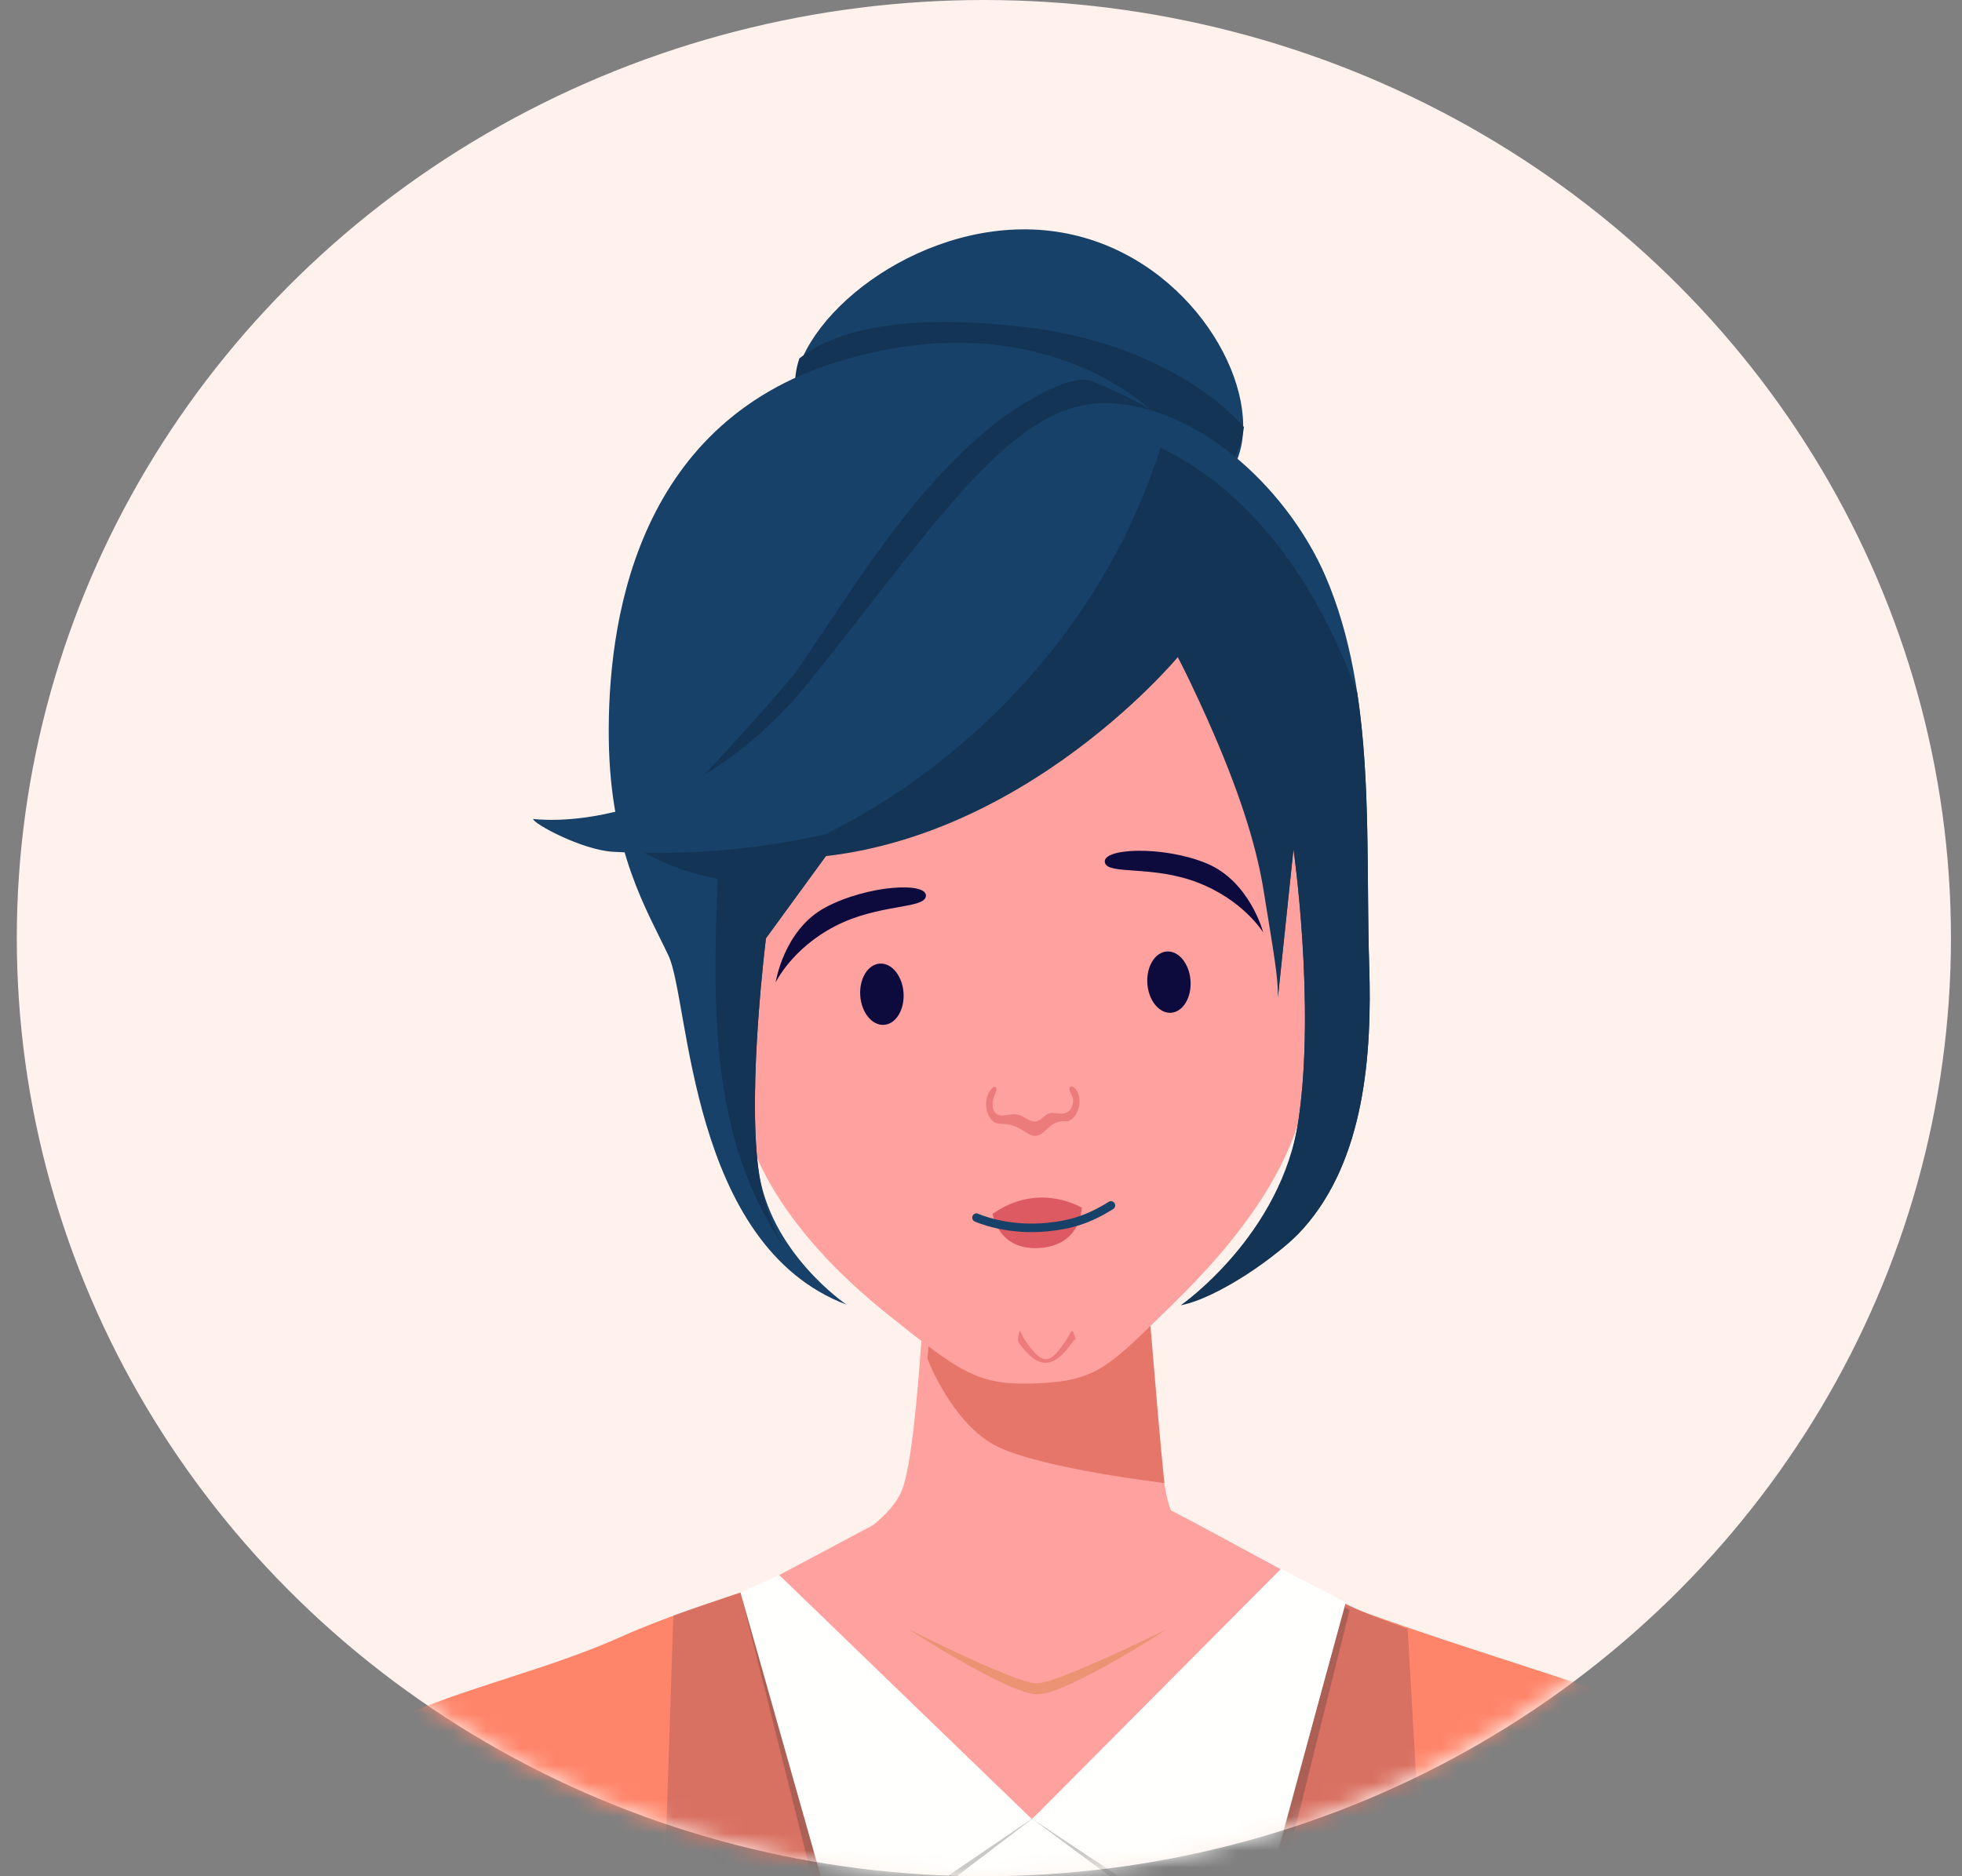 <svg width="115" height="110" viewBox="0 0 115 110" fill="none" xmlns="http://www.w3.org/2000/svg">
<rect x="0" y="0" width="115" height="110" fill="#808080" stroke="none"/>
<ellipse cx="57.669" cy="55" rx="56.684" ry="55" fill="#FFF1EC"/>
<mask id="mask0_11721_35046" style="mask-type:alpha" maskUnits="userSpaceOnUse" x="1" y="0" width="113" height="110">
<ellipse cx="57.5" cy="55" rx="56.5" ry="55" fill="white"/>
</mask>
<g mask="url(#mask0_11721_35046)">
<path fill-rule="evenodd" clip-rule="evenodd" d="M22.841 100.941C19.828 101.44 16.047 113.318 15.585 126.497C15.242 136.287 11.537 156.591 15.445 170.09C21.572 170.28 29.052 162.203 32.721 158.955C31.439 139.47 36.757 109.334 34.338 106.97C30.351 103.071 24.679 100.771 22.725 101.094" fill="#FF856A"/>
<path fill-rule="evenodd" clip-rule="evenodd" d="M59.66 98.675L59.778 98.783C59.71 98.783 59.634 98.783 59.558 98.774L59.66 98.675Z" fill="#EB9372"/>
<path fill-rule="evenodd" clip-rule="evenodd" d="M76.805 95.972C76.339 95.764 74.008 101.778 71.262 107.795C68.38 114.108 65.042 120.422 62.924 119.539C60.381 120.456 55.818 113.394 51.843 106.333C48.061 99.612 44.813 92.891 44.348 93.048L51.184 89.409C51.91 88.807 52.568 88.147 52.889 87.305C53.902 84.64 54.366 71.816 54.366 71.816H67.094C67.094 71.816 67.684 86.62 68.638 88.551L69.946 89.236L78.2 93.692L76.805 95.972Z" fill="#FFA19F"/>
<path fill-rule="evenodd" clip-rule="evenodd" d="M68.247 86.946C67.773 82.267 67.094 73.469 67.094 73.469H54.359C54.359 73.469 54.819 75.015 54.359 79.655C54.359 79.655 55.816 83.529 58.489 84.822C61.162 86.114 68.247 86.946 68.247 86.946Z" fill="#E6766A"/>
<path fill-rule="evenodd" clip-rule="evenodd" d="M60.845 81.101C57.344 81.263 56.359 80.523 52.023 77.052C47.687 73.581 43.399 68.671 43.202 63.017L42.766 50.55C42.485 42.511 49.748 35.734 58.989 35.411C59.137 35.406 65.107 35.194 65.254 35.193C71.424 35.117 71.043 38.18 73.965 42.515C75.325 44.532 76.139 46.87 76.227 49.382L76.663 61.89C76.86 67.521 72.474 72.822 68.736 76.468C64.999 80.115 64.346 80.939 60.845 81.101Z" fill="#FFA19F"/>
<path fill-rule="evenodd" clip-rule="evenodd" d="M58.67 32.233C51.417 31.367 45.992 27.059 46.554 22.611C47.117 18.162 54.322 12.672 61.576 13.538C68.829 14.403 73.383 21.295 72.821 25.744C72.259 30.193 65.923 33.098 58.67 32.233Z" fill="#174168"/>
<path fill-rule="evenodd" clip-rule="evenodd" d="M60.174 19.189C54.696 18.535 49.63 18.815 46.853 21.015C46.752 21.322 46.676 21.638 46.635 21.963C46.073 26.412 51.497 30.72 58.751 31.585C66.004 32.45 72.34 29.545 72.902 25.097C72.904 25.075 72.905 25.052 72.908 25.03C70.709 22.564 66.283 19.917 60.174 19.189Z" fill="#133454"/>
<path fill-rule="evenodd" clip-rule="evenodd" d="M49.061 21.219C37.142 24.893 35.598 36.718 35.684 43.352C35.772 49.985 37.944 53.381 39.186 56.035C40.427 58.688 40.374 72.994 49.618 76.488C49.618 76.488 45.079 73.429 44.447 68.508C43.816 63.586 44.896 55.01 44.896 55.01L67.456 24.061C67.456 24.061 60.98 17.544 49.061 21.219Z" fill="#174168"/>
<path fill-rule="evenodd" clip-rule="evenodd" d="M67.454 24.06C67.454 24.06 66.787 23.496 64.004 22.349C62.632 21.783 59.163 24.12 58.081 25.015C53.236 29.018 50.208 34.222 46.706 39.322C45.992 40.362 37.452 49.817 36.972 49.502C38.502 50.507 40.246 51.196 42.06 51.515C41.868 56.858 41.69 62.312 43.244 67.436C43.818 69.326 44.675 71.176 45.788 72.84C45.209 71.749 44.679 70.317 44.446 68.507C43.815 63.585 44.895 55.009 44.895 55.009L67.454 24.06Z" fill="#133454"/>
<path fill-rule="evenodd" clip-rule="evenodd" d="M69.204 38.124C69.204 38.124 58.587 48.884 41.213 49.928C39.518 50.03 37.758 50.04 35.938 49.938C34.117 49.835 31.257 48.291 31.247 48.012C31.247 48.012 39.954 49.257 47.467 39.916C54.979 30.576 59.462 23.285 65.16 23.642C70.678 23.989 75.641 29.034 77.688 33.777C80.678 40.708 80.012 49.245 80.253 56.633C80.419 61.758 80.005 67.961 76.39 72.023C74.949 73.642 73.023 74.71 70.873 75.123C70.873 75.123 75.117 72.424 76.112 65.638C77.107 58.852 75.815 49.778 75.815 49.778L74.899 58.514C74.899 58.514 75.769 49.21 66.877 34.791" fill="#174168"/>
<path fill-rule="evenodd" clip-rule="evenodd" d="M76.667 34.535C74.581 31.09 71.689 28.022 68.024 26.237C64.636 37.071 55.921 46.137 45.188 50.344C59.01 50.645 69.046 38.514 69.046 38.514C69.51 39.452 69.934 40.339 70.321 41.179C70.605 41.795 70.869 42.386 71.114 42.953C72.885 47.045 73.703 49.939 74.079 52.292C74.624 55.71 74.925 57.252 74.904 58.481L75.817 49.777C75.817 49.777 77.109 58.852 76.115 65.638C75.119 72.423 69.206 76.527 69.206 76.527C71.356 76.114 74.952 73.641 76.392 72.023C80.008 67.961 80.421 61.757 80.255 56.632C80.089 51.536 80.354 45.895 79.553 40.61C78.759 38.509 77.832 36.461 76.667 34.535Z" fill="#133454"/>
<path fill-rule="evenodd" clip-rule="evenodd" d="M94.313 114.788C94.465 115.539 94.769 116.257 95.064 116.975C97.453 122.949 94.978 128.135 92.378 134.159C90.589 138.301 87.221 141.503 85.246 145.571C83.027 150.151 83.533 155.787 83.812 160.705C83.938 163.02 85.765 169.517 88.027 175.337C86.708 175.423 61.825 174.924 61.825 174.924C61.825 174.924 38.581 174.924 34.246 174.924C29.911 174.924 34.97 173.322 35.29 172.505C37.56 166.729 39.155 160.342 38.581 154.12C38.176 149.705 36.041 145.843 33.965 141.957C32.522 139.267 31.112 136.568 30.327 133.656C28.918 128.441 30.825 124.381 31.821 119.364C32.716 114.858 29.306 111.087 27.027 107.547C26.74 107.093 23.533 101.688 22.723 101.094C22.773 101.003 22.816 100.954 22.824 100.937L22.832 100.929C27.221 98.916 31.998 97.934 36.362 95.978C37.721 95.368 39.13 94.84 40.556 94.336C41.814 93.891 43.089 93.478 44.346 93.049L60.467 106.639L77.296 93.28C78.25 93.717 79.161 94.234 80.149 94.592C85.756 96.624 93.707 98.965 99.395 101.094C100.047 102.015 98.094 105.059 97.402 105.934C96.305 107.32 95.435 108.872 94.845 110.522C94.347 111.892 94.034 113.361 94.313 114.788Z" fill="#FF856A"/>
<path opacity="0.16" fill-rule="evenodd" clip-rule="evenodd" d="M62.941 153.201L84.104 123.371L82.509 95.501C82.509 95.501 80.925 94.929 80.15 94.603C79.374 94.277 78.197 93.689 78.197 93.689L62.941 153.201Z" fill="#0D0A3E"/>
<path fill-rule="evenodd" clip-rule="evenodd" d="M62.71 154.069L43.453 93.366C43.951 93.193 43.587 93.305 44.346 93.049L60.467 106.639L60.492 106.615L77.296 93.28C78.25 93.717 77.896 93.486 78.85 93.924L62.71 154.069Z" fill="#FFFFFE"/>
<path opacity="0.16" fill-rule="evenodd" clip-rule="evenodd" d="M38.516 123.64L39.467 94.693L43.406 93.365L50.582 115.622L62.185 152.648" fill="#0D0A3E"/>
<path opacity="0.272" fill-rule="evenodd" clip-rule="evenodd" d="M43.406 93.366C44.174 93.102 43.584 93.305 44.344 93.049L60.465 106.639L60.49 106.615L60.498 106.639L48.93 115.429L43.406 93.366Z" fill="#363636"/>
<path opacity="0.272" fill-rule="evenodd" clip-rule="evenodd" d="M73.63 116.35L79.104 94.402C79.104 94.402 77.418 93.305 76.658 93.049L60.538 106.639L60.512 106.615L60.504 106.639L73.63 116.35Z" fill="#363636"/>
<path fill-rule="evenodd" clip-rule="evenodd" d="M49.306 114.23L43.402 93.366L45.668 92.334L60.469 106.639L49.306 114.23Z" fill="#FFFFFE"/>
<path fill-rule="evenodd" clip-rule="evenodd" d="M73.112 115.017L78.882 93.941L75.084 91.977L60.504 106.639L73.112 115.017Z" fill="#FFFFFE"/>
<path fill-rule="evenodd" clip-rule="evenodd" d="M60.821 99.332C62.533 99.332 68.381 95.523 68.381 95.523C68.381 95.523 61.988 98.695 60.763 98.695C59.537 98.695 53.262 95.523 53.262 95.523C53.262 95.523 59.109 99.332 60.821 99.332Z" fill="#EB9372"/>
<path fill-rule="evenodd" clip-rule="evenodd" d="M100.98 170.873C97.687 169.688 88.345 150.161 87.314 145.264C86.282 140.369 93.967 110.381 93.967 109.005C93.967 107.628 97.379 102.246 97.379 102.246L99.383 101.15C99.374 101.157 99.502 101.19 99.529 101.391C99.772 103.228 101.929 105.03 103.631 126.961C105.333 148.892 103.2 171.672 100.98 170.873Z" fill="#FF856A"/>
<path fill-rule="evenodd" clip-rule="evenodd" d="M60.726 66.591C60.659 66.598 60.59 66.594 60.522 66.577C60.302 66.519 60.097 66.353 59.892 66.231C59.587 66.047 59.261 65.932 58.932 65.901C58.718 65.881 58.503 65.913 58.297 65.799C58.021 65.644 57.835 65.253 57.804 64.857C57.781 64.561 57.848 64.259 57.983 64.028C58.045 63.92 58.144 63.773 58.244 63.728C58.342 63.685 58.429 63.759 58.403 63.906C58.384 64.011 58.331 64.131 58.292 64.225C58.236 64.358 58.192 64.501 58.179 64.657C58.161 64.86 58.205 65.085 58.32 65.225C58.444 65.377 58.623 65.405 58.786 65.396C59.087 65.382 59.385 65.275 59.684 65.353C59.986 65.434 60.259 65.702 60.565 65.747C60.884 65.794 61.074 65.541 61.329 65.357C61.574 65.181 61.854 65.276 62.122 65.292C62.31 65.304 62.506 65.278 62.659 65.139C62.8 65.012 62.892 64.793 62.903 64.561C62.914 64.319 62.804 64.199 62.718 63.998C62.641 63.816 62.703 63.639 62.868 63.711C63.164 63.839 63.311 64.296 63.271 64.681C63.227 65.126 63.002 65.554 62.677 65.699C62.508 65.775 62.338 65.725 62.163 65.748C61.939 65.777 61.718 65.881 61.531 66.042C61.275 66.263 61.05 66.556 60.726 66.591Z" fill="#EC7B7B"/>
<path fill-rule="evenodd" clip-rule="evenodd" d="M59.875 78.928C59.65 78.642 59.633 78.667 59.709 78.231C59.786 77.796 59.833 78.202 60.033 78.503C61.143 80.172 61.569 80.008 62.582 78.419C62.787 78.098 62.828 77.829 62.965 78.249C63.102 78.668 63.076 78.378 62.856 78.694C61.586 80.52 60.714 79.994 59.875 78.928Z" fill="#EC7B7B"/>
<path fill-rule="evenodd" clip-rule="evenodd" d="M58.183 71.172C58.18 71.171 58.178 71.17 58.178 71.17C58.18 71.169 58.181 71.168 58.182 71.167C58.179 71.15 58.178 71.141 58.178 71.141L58.225 71.138C60.715 69.418 63.011 70.584 63.358 70.779L63.403 70.775C63.403 70.775 63.403 70.786 63.402 70.804C63.403 70.805 63.403 70.805 63.403 70.805C63.403 70.805 63.403 70.805 63.402 70.806C63.393 71.071 63.249 73.004 60.945 73.166C58.647 73.326 58.231 71.441 58.183 71.172Z" fill="#DE5A62"/>
<path fill-rule="evenodd" clip-rule="evenodd" d="M61.447 72.187C62.693 72.057 63.806 71.793 65.25 70.882C65.365 70.81 65.399 70.657 65.328 70.539C65.256 70.422 65.105 70.385 64.99 70.458C63.612 71.325 62.576 71.567 61.395 71.69C60.212 71.813 59.191 71.679 58.467 71.514C58.105 71.432 57.818 71.341 57.623 71.272C57.525 71.238 57.45 71.21 57.401 71.189L57.33 71.159C57.206 71.102 57.062 71.159 57.007 71.284C56.952 71.41 57.007 71.558 57.131 71.614C57.155 71.624 58.953 72.446 61.447 72.187Z" fill="#174168"/>
<path fill-rule="evenodd" clip-rule="evenodd" d="M45.463 57.599C45.463 57.599 46.41 55.608 48.957 54.294C51.504 52.98 54.15 53.298 54.269 52.553C54.408 51.675 50.809 51.894 48.369 53.207C45.93 54.52 45.463 57.599 45.463 57.599Z" fill="#0D0A3E"/>
<path fill-rule="evenodd" clip-rule="evenodd" d="M74.043 54.669C74.043 54.669 72.896 52.789 70.227 51.751C67.558 50.712 64.958 51.308 64.764 50.58C64.534 49.721 68.137 49.56 70.698 50.608C73.26 51.656 74.043 54.669 74.043 54.669Z" fill="#0D0A3E"/>
<ellipse cx="51.691" cy="58.289" rx="1.271" ry="1.8" transform="rotate(-4 51.691 58.289)" fill="#0D0A3E"/>
<ellipse cx="68.516" cy="57.58" rx="1.268" ry="1.801" transform="rotate(-4 68.516 57.58)" fill="#0D0A3E"/>
</g>
</svg>
